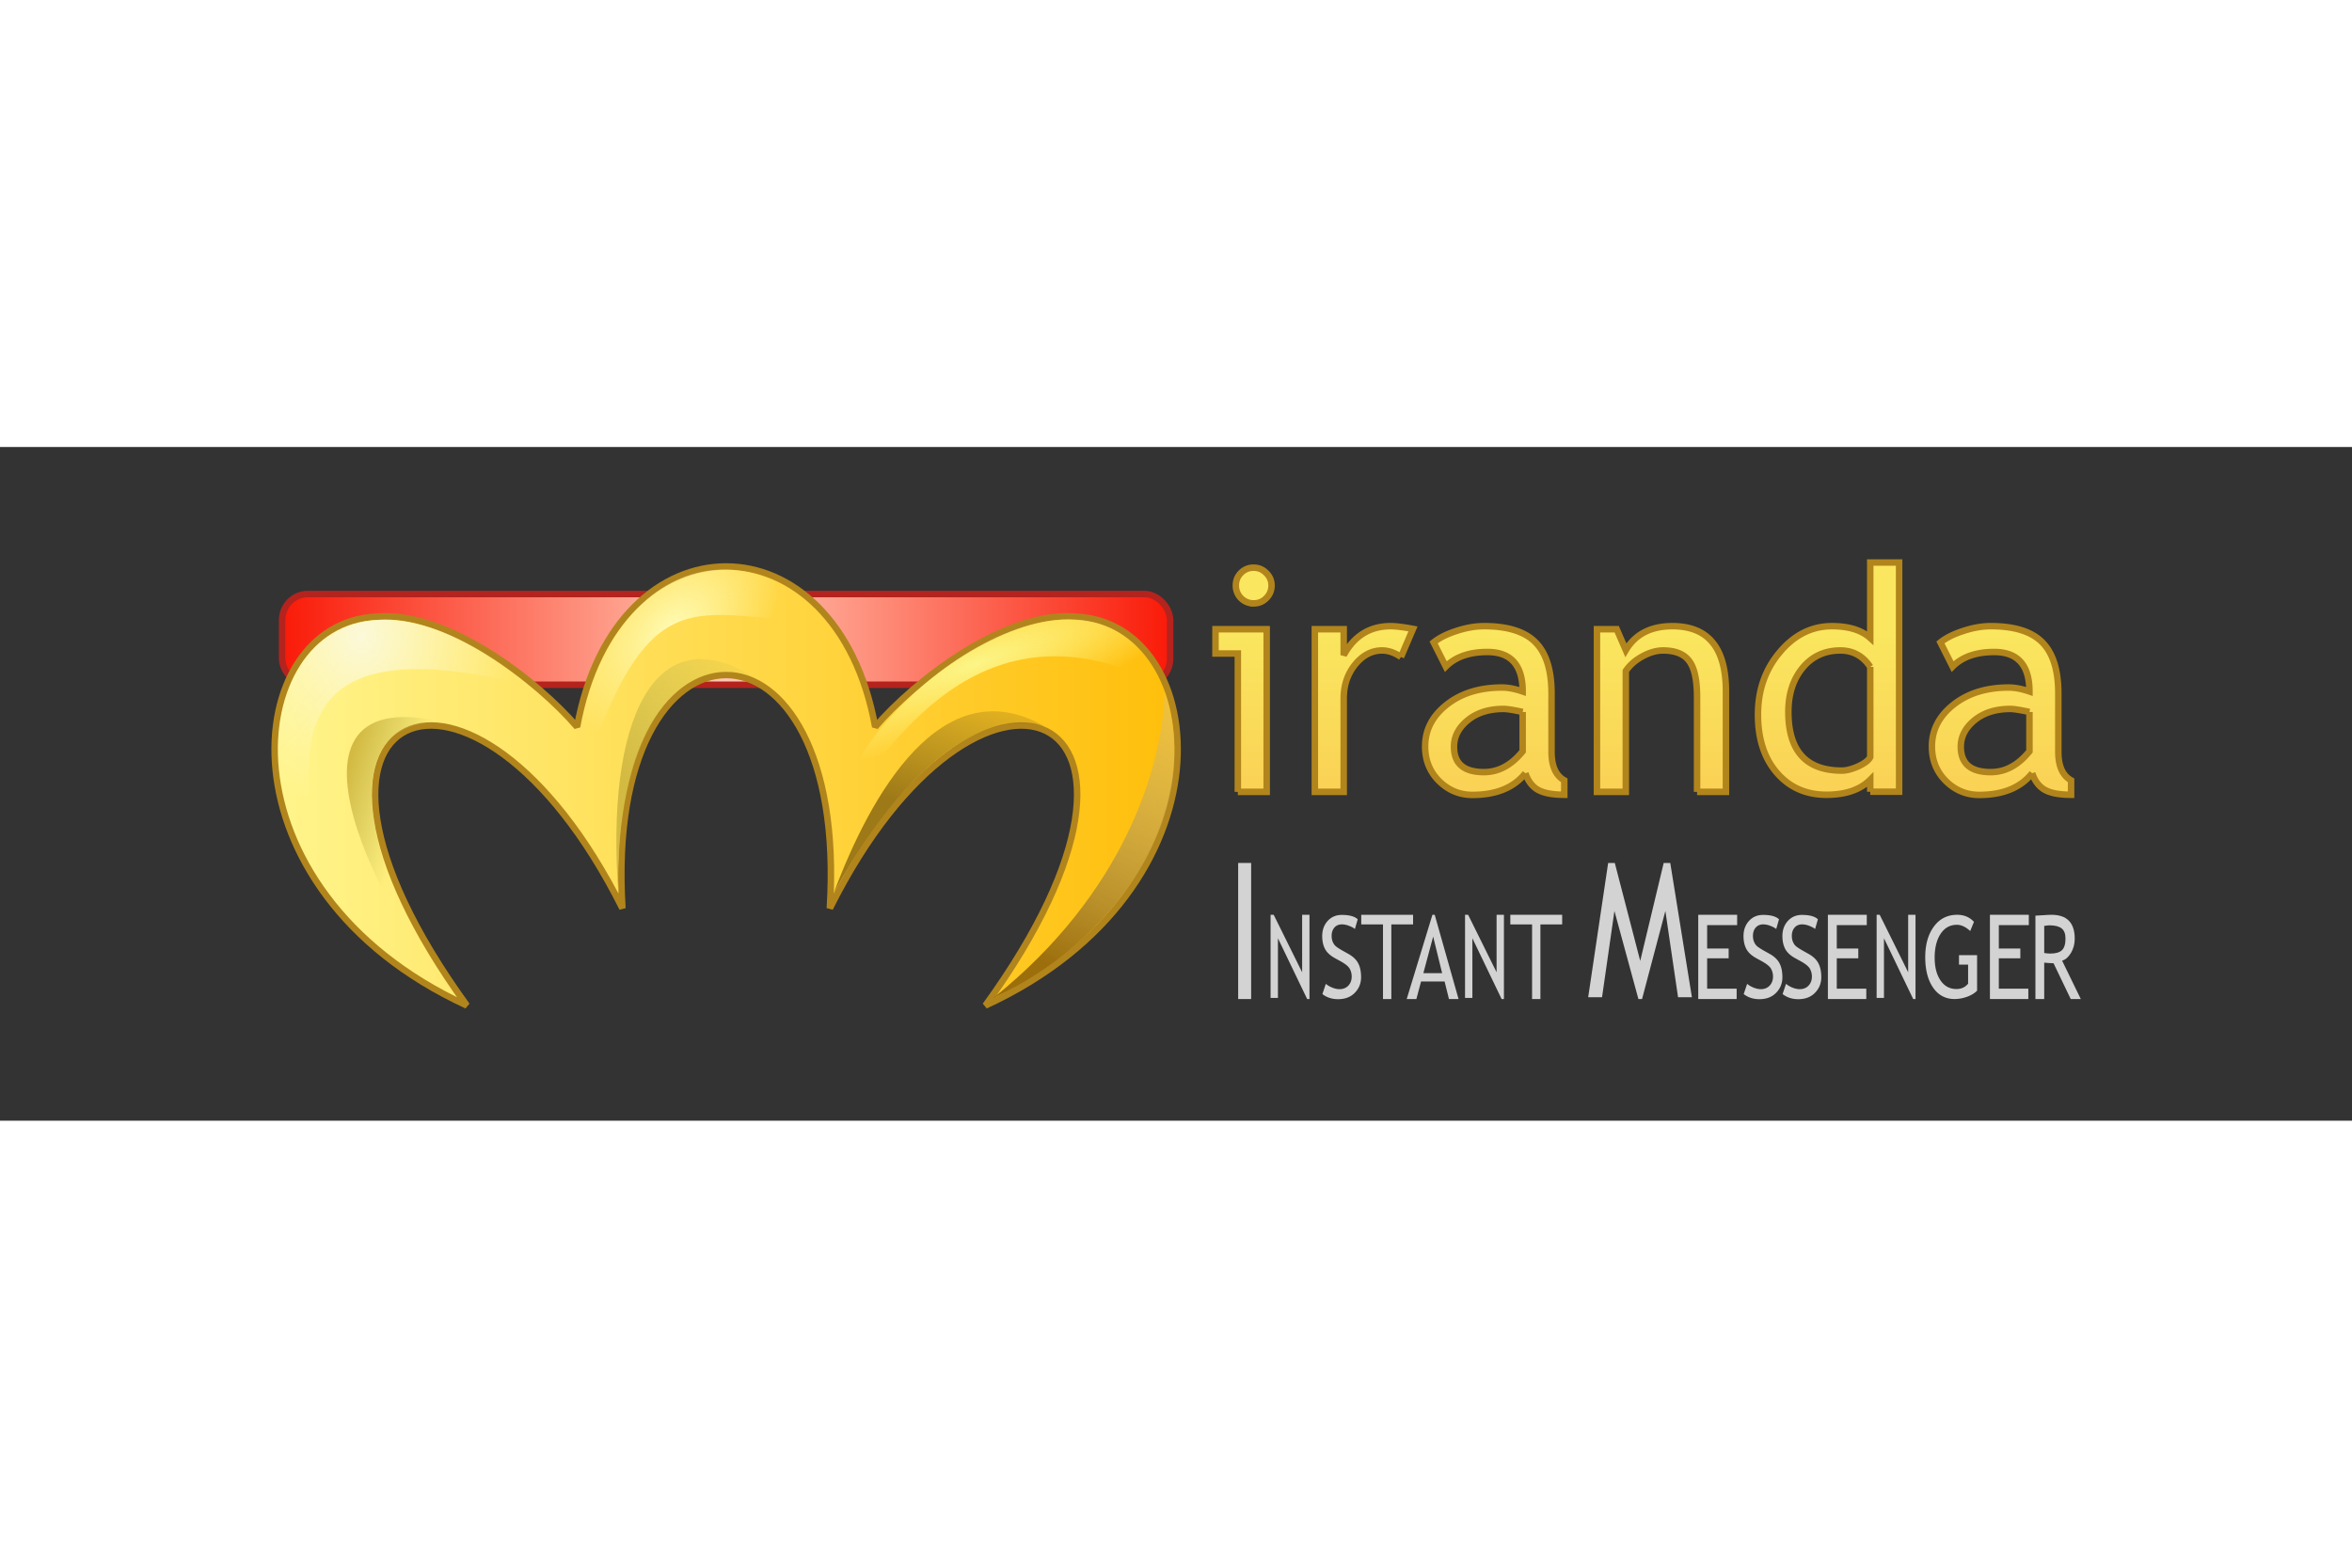 <svg xmlns="http://www.w3.org/2000/svg" xmlns:xlink="http://www.w3.org/1999/xlink" height="800" width="1200" version="1.0" viewBox="-126.781 -52.465 1098.773 314.791"><rect x="-126.781" y="-52.465" width="1098.773" height="314.791" fill="#333333" stroke="none"/><defs><linearGradient id="d"><stop offset="0" stop-color="#9c6f0c"/><stop offset="1" stop-color="#fbf9d9" stop-opacity="0"/></linearGradient><linearGradient id="g"><stop offset="0" stop-color="#fcf587"/><stop offset="1" stop-color="#fff885" stop-opacity="0"/></linearGradient><linearGradient id="e"><stop offset="0" stop-color="#9d7917"/><stop offset="1" stop-color="#9d7917" stop-opacity="0"/></linearGradient><linearGradient id="h"><stop offset="0" stop-color="#fffbb4"/><stop offset="1" stop-color="#fef9a9" stop-opacity="0"/></linearGradient><linearGradient id="f"><stop offset="0" stop-color="#d3ba42"/><stop offset="1" stop-color="#c2bc55" stop-opacity="0"/></linearGradient><linearGradient id="i"><stop offset="0" stop-color="#fbf9d9"/><stop offset="1" stop-color="#fff8c2" stop-opacity="0"/></linearGradient><linearGradient id="c"><stop offset="0" stop-color="#fff58c"/><stop offset="1" stop-color="#ffbe0a"/></linearGradient><linearGradient id="b"><stop offset="0" stop-color="#fae65f"/><stop offset="1" stop-color="#fad255"/></linearGradient><linearGradient id="a"><stop offset="0" stop-color="#fa1907"/><stop offset=".5" stop-color="#ffc8b4"/><stop offset="1" stop-color="#fa1907"/></linearGradient><linearGradient gradientTransform="translate(0 131)" gradientUnits="userSpaceOnUse" xlink:href="#a" id="o" y2="-103.5" x2="150" y1="-103.5" x1="12"/><linearGradient gradientUnits="userSpaceOnUse" xlink:href="#b" id="j" y2="50.322" x2="162.939" y1="26.542" x1="162.939"/><linearGradient gradientUnits="userSpaceOnUse" xlink:href="#c" id="p" y2="50.125" x2="151.158" y1="50.125" x1="10.842"/><linearGradient gradientTransform="translate(-214.172 -116.934) scale(1.045)" gradientUnits="userSpaceOnUse" xlink:href="#d" id="w" y2="120.572" x2="354.463" y1="184.035" x1="325.446"/><linearGradient gradientTransform="translate(-189.172 -104.009) scale(.968)" gradientUnits="userSpaceOnUse" xlink:href="#e" id="u" y2="135.699" x2="315.906" y1="161.843" x1="306.539"/><linearGradient gradientTransform="translate(-209.617 -116.318) scale(1.04)" gradientUnits="userSpaceOnUse" xlink:href="#f" id="s" y2="140.616" x2="285.357" y1="158.364" x1="263.388"/><linearGradient gradientTransform="matrix(1.228 0 0 1.01 -282 -94.711)" gradientUnits="userSpaceOnUse" xlink:href="#f" id="r" y2="141.563" x2="256.883" y1="139.424" x1="248.362"/><radialGradient gradientTransform="matrix(.141 .395 -1.634 .586 295.545 -173.19)" gradientUnits="userSpaceOnUse" xlink:href="#g" id="v" fy="135.204" fx="317.182" r="22.969" cy="135.204" cx="317.182"/><radialGradient gradientTransform="matrix(-1.191 1.144 -.701 -.73 492.784 -175.104)" gradientUnits="userSpaceOnUse" xlink:href="#h" id="t" fy="144.339" fx="267.804" r="12.237" cy="144.339" cx="267.804"/><radialGradient gradientTransform="matrix(1.211 .358 -.364 1.361 -194.76 -240.436)" gradientUnits="userSpaceOnUse" xlink:href="#i" id="q" fy="137.949" fx="222.735" r="19.015" cy="137.949" cx="222.735"/></defs><path d="M162.383 16.438c.765 0 1.414.273 1.945.82.547.531.82 1.172.82 1.922 0 .765-.273 1.422-.82 1.968-.531.532-1.18.797-1.945.797a2.725 2.725 0 01-2.742-2.766c0-.765.265-1.413.796-1.945a2.658 2.658 0 011.946-.797m-2.438 34.594V29.68H156.5v-3.75h7.898v25.1h-4.453m25.172-20.812c-.969-.672-1.945-1.008-2.93-1.008-1.578 0-2.96.727-4.148 2.18-1.172 1.453-1.758 3.203-1.758 5.25v14.39h-4.453v-25.1h4.453v4.008c1.625-2.985 4.04-4.477 7.242-4.477.797 0 1.946.14 3.446.422l-1.852 4.336m19.196 17.93c-1.782 2.234-4.508 3.351-8.18 3.351-1.969 0-3.68-.71-5.133-2.133-1.438-1.437-2.156-3.219-2.156-5.344 0-2.546 1.11-4.695 3.328-6.445 2.234-1.765 5.078-2.648 8.531-2.648.938 0 2 .203 3.188.61 0-4.063-1.813-6.095-5.438-6.095-2.781 0-4.922.75-6.422 2.25l-1.875-3.726c.844-.688 2.008-1.274 3.492-1.758 1.5-.5 2.93-.75 4.29-.75 3.64 0 6.28.828 7.921 2.484 1.657 1.657 2.485 4.29 2.485 7.899v9c0 2.203.656 3.672 1.969 4.406v2.227c-1.813 0-3.172-.258-4.079-.774-.89-.516-1.53-1.367-1.921-2.555m-.422-9.445c-1.407-.312-2.391-.469-2.953-.469-2.25 0-4.086.579-5.508 1.735-1.422 1.156-2.133 2.523-2.133 4.101 0 2.61 1.539 3.914 4.617 3.914 2.25 0 4.242-1.07 5.977-3.21v-6.07m26.906 12.327V36.43c0-2.672-.406-4.54-1.219-5.602-.797-1.078-2.14-1.617-4.031-1.617-1.016 0-2.078.305-3.188.914-1.109.61-1.96 1.36-2.554 2.25v18.656h-4.453V25.93h3.046l1.407 3.234c1.468-2.469 3.867-3.703 7.195-3.703 5.5 0 8.25 3.344 8.25 10.031v15.54h-4.453m26.719-.024v-1.852c-1.547 1.547-3.797 2.32-6.75 2.32-3.141 0-5.688-1.124-7.641-3.374-1.953-2.25-2.93-5.25-2.93-9 0-3.766 1.125-6.977 3.375-9.633 2.25-2.672 4.93-4.008 8.04-4.008 2.593 0 4.562.61 5.906 1.828V15.641h4.453v35.367h-4.453m0-19.266c-1.125-1.687-2.664-2.531-4.618-2.531-2.39 0-4.328.89-5.812 2.672-1.469 1.781-2.203 4.047-2.203 6.797 0 6.047 2.75 9.07 8.25 9.07.703 0 1.547-.219 2.531-.656.984-.453 1.602-.93 1.852-1.43V31.742M282.5 48.148c-1.781 2.235-4.508 3.352-8.18 3.352-1.968 0-3.68-.71-5.132-2.133-1.438-1.437-2.157-3.219-2.157-5.344 0-2.546 1.11-4.695 3.328-6.445 2.235-1.765 5.078-2.648 8.532-2.648.937 0 2 .203 3.187.61 0-4.063-1.812-6.095-5.437-6.095-2.782 0-4.922.75-6.422 2.25l-1.875-3.726c.844-.688 2.008-1.274 3.492-1.758 1.5-.5 2.93-.75 4.289-.75 3.64 0 6.281.828 7.922 2.484 1.656 1.657 2.484 4.29 2.484 7.899v9c0 2.203.656 3.672 1.969 4.406v2.227c-1.813 0-3.172-.258-4.078-.774-.89-.516-1.531-1.367-1.922-2.555m-.422-9.445c-1.406-.312-2.39-.469-2.953-.469-2.25 0-4.086.579-5.508 1.735-1.422 1.156-2.133 2.523-2.133 4.101 0 2.61 1.54 3.914 4.618 3.914 2.25 0 4.242-1.07 5.976-3.21v-6.07" font-size="48" font-family="Trebuchet MS" fill="url(#j)" stroke="#b1851c" transform="translate(-32.825 -45.841) scale(3.028)"/><g transform="translate(-32.825 -45.841) scale(3.028)"><path d="M160 62h2v21h-2V62" font-size="29" fill="#d3d3d3"/><path id="k" d="M170.643 83l-4.51-9.376v9.2H165V70h.477l4.39 8.868V70H171v13h-.357" font-size="17" font-family="Trebuchet MS" fill="#d3d3d3" fill-opacity="1"/><path id="m" transform="matrix(.877 0 0 1.034 20.961 -5.596)" d="M173.354 84.94l.605-1.527c.31.227.695.418 1.154.573.465.15.88.224 1.245.224.648 0 1.168-.177 1.561-.531.393-.354.59-.805.59-1.353 0-.41-.111-.789-.333-1.138-.216-.354-.763-.738-1.643-1.153l-.98-.457c-.83-.387-1.41-.847-1.743-1.378-.326-.531-.49-1.17-.49-1.917 0-.908.321-1.66.963-2.258.642-.598 1.467-.897 2.474-.897 1.345 0 2.28.219 2.806.656l-.49 1.445c-.222-.161-.56-.316-1.013-.465a4.054 4.054 0 00-1.262-.224c-.564 0-1.01.16-1.336.481-.321.321-.482.733-.482 1.237 0 .31.059.592.175.846.116.255.276.468.481.64.21.171.637.412 1.279.722l.996.473c.83.393 1.41.863 1.743 1.411.337.542.506 1.234.506 2.075 0 .913-.368 1.688-1.104 2.325-.73.636-1.71.954-2.938.954-1.08 0-2-.254-2.764-.764" font-size="17" font-family="Trebuchet MS" fill="#d3d3d3" fill-opacity="1"/><path id="l" transform="matrix(.763 0 0 1.049 42.471 -7.252)" d="M178.919 73.645h10.484v1.412h-4.4v10.981h-1.685V75.057h-4.399v-1.412" font-size="17" fill="#d3d3d3" fill-opacity="1"/><use xlink:href="#k" height="104" width="294" transform="translate(30)"/><use xlink:href="#l" height="104" width="294" transform="translate(23)"/><path d="M192.52 83l-.673-2.705h-3.634l-.72 2.705H186l3.967-13h.353L194 83h-1.48m-2.44-9.638l-1.513 5.646h2.9l-1.387-5.646" font-size="17" font-family="Trebuchet MS" fill="#d3d3d3"/><path d="M227.864 82.717l-1.957-13.307L222.31 83h-.562l-3.7-13.59-1.91 13.307H214L217.08 62h1.024l3.924 15.117L225.648 62h1.013L230 82.717h-2.136" font-weight="400" font-size="30" font-family="Trebuchet MS" fill="#d3d3d3"/><path id="n" transform="matrix(.826 0 0 1.069 39.172 -9.1)" d="M233.874 75.486v3.379h4.018v1.41h-4.018v4.384h5.512v1.494h-7.172v-12.16h7.263v1.493h-5.603" font-size="17" font-family="Trebuchet MS" fill="#d3d3d3" fill-opacity="1"/><use xlink:href="#m" height="104" width="294" transform="translate(65)"/><use xlink:href="#m" height="104" width="294" transform="translate(71)"/><use xlink:href="#n" height="104" width="294" transform="translate(20)"/><use xlink:href="#k" height="104" width="294" transform="translate(93.5)"/><path d="M273.515 71.09l-.575 1.416c-.697-.641-1.38-.961-2.05-.961-1.062 0-1.9.463-2.514 1.39-.614.926-.921 2.153-.921 3.68 0 1.454.3 2.624.9 3.51.605.887 1.427 1.33 2.466 1.33.739 0 1.337-.274 1.794-.823v-2.944h-1.406V76.23H274v5.474c-.37.39-.884.704-1.545.944a5.736 5.736 0 01-1.925.352c-1.4 0-2.505-.586-3.318-1.76-.808-1.178-1.212-2.742-1.212-4.693 0-1.945.443-3.52 1.33-4.728.891-1.213 2.092-1.819 3.602-1.819 1.057 0 1.918.363 2.583 1.09" font-size="17" font-family="Trebuchet MS" fill="#d3d3d3"/><use xlink:href="#n" height="104" width="294" transform="translate(45)"/><path d="M288.447 83l-2.653-5.525c-.303 0-.782-.03-1.438-.088V83H283V70.132c.05 0 .4-.02 1.051-.062.656-.047 1.133-.07 1.431-.07 2.388 0 3.582 1.23 3.582 3.69 0 .807-.192 1.536-.577 2.186-.384.645-.84 1.046-1.37 1.204L290 83h-1.553m-4.09-11.287v4.18c.325.06.642.089.95.089.813 0 1.405-.17 1.776-.51.371-.34.556-.945.556-1.818 0-.72-.199-1.238-.597-1.555-.397-.316-1.026-.474-1.885-.474-.136 0-.403.03-.8.088" font-size="17" font-family="Trebuchet MS" fill="#d3d3d3"/></g><g transform="translate(-32.825 -45.841) scale(3.028)"><rect y="20.5" x="12.5" ry="4" rx="3.971" height="14" width="137" fill="url(#o)" stroke="#b4231e" stroke-linejoin="bevel"/><path d="M41 84C2 66 6 25 27 24c11-1 25 10 31 17 6-33 40-33 46 0 6-7 20-18 31-17 21 1 25 42-14 60 34-47-1-61-24-15 3-48-35-48-32 0C42 23 7 37 41 84z" fill="url(#p)" stroke="#b1851c" stroke-linejoin="bevel"/><path d="M16.874 62.58C3.55 40.279 17.317 7.63 50.978 34.767 6.494 23.303 18.515 51.61 16.874 62.58z" fill="url(#q)" fill-rule="evenodd"/><path d="M39.202 82.581C25.875 65.34 18.95 38.343 38.355 40.493c-30.688-7.844-9.172 32.186.847 42.088z" fill="url(#r)" fill-rule="evenodd"/><path d="M64.376 66.758c-.596-23.472 8.576-37.556 20.812-33.498-15.407-9.467-22.779 6.873-20.812 33.498z" fill="url(#s)" fill-rule="evenodd"/><path d="M57.59 52.335C69.27 16.3 75.207 24.38 96.8 24.772 80.52 7.025 57.399 19.684 57.59 52.335z" fill="url(#t)" fill-rule="evenodd"/><path d="M97.57 66.726c6.461-11.984 19.176-29.274 32.548-25.806-15.855-9.15-26.896 10.64-32.548 25.806z" fill="url(#u)" fill-rule="evenodd"/><path d="M99 53.216c6.804-7.9 20.756-33.237 49.22-18.681C137.005 8.756 99.83 38.593 99 53.216z" fill="url(#v)" fill-rule="evenodd"/><path d="M122.18 82.855c20.144-16.078 26.185-35.668 26.462-47.311 6.422 19.217-8.274 39.024-26.462 47.31z" fill="url(#w)" fill-rule="evenodd"/></g></svg>